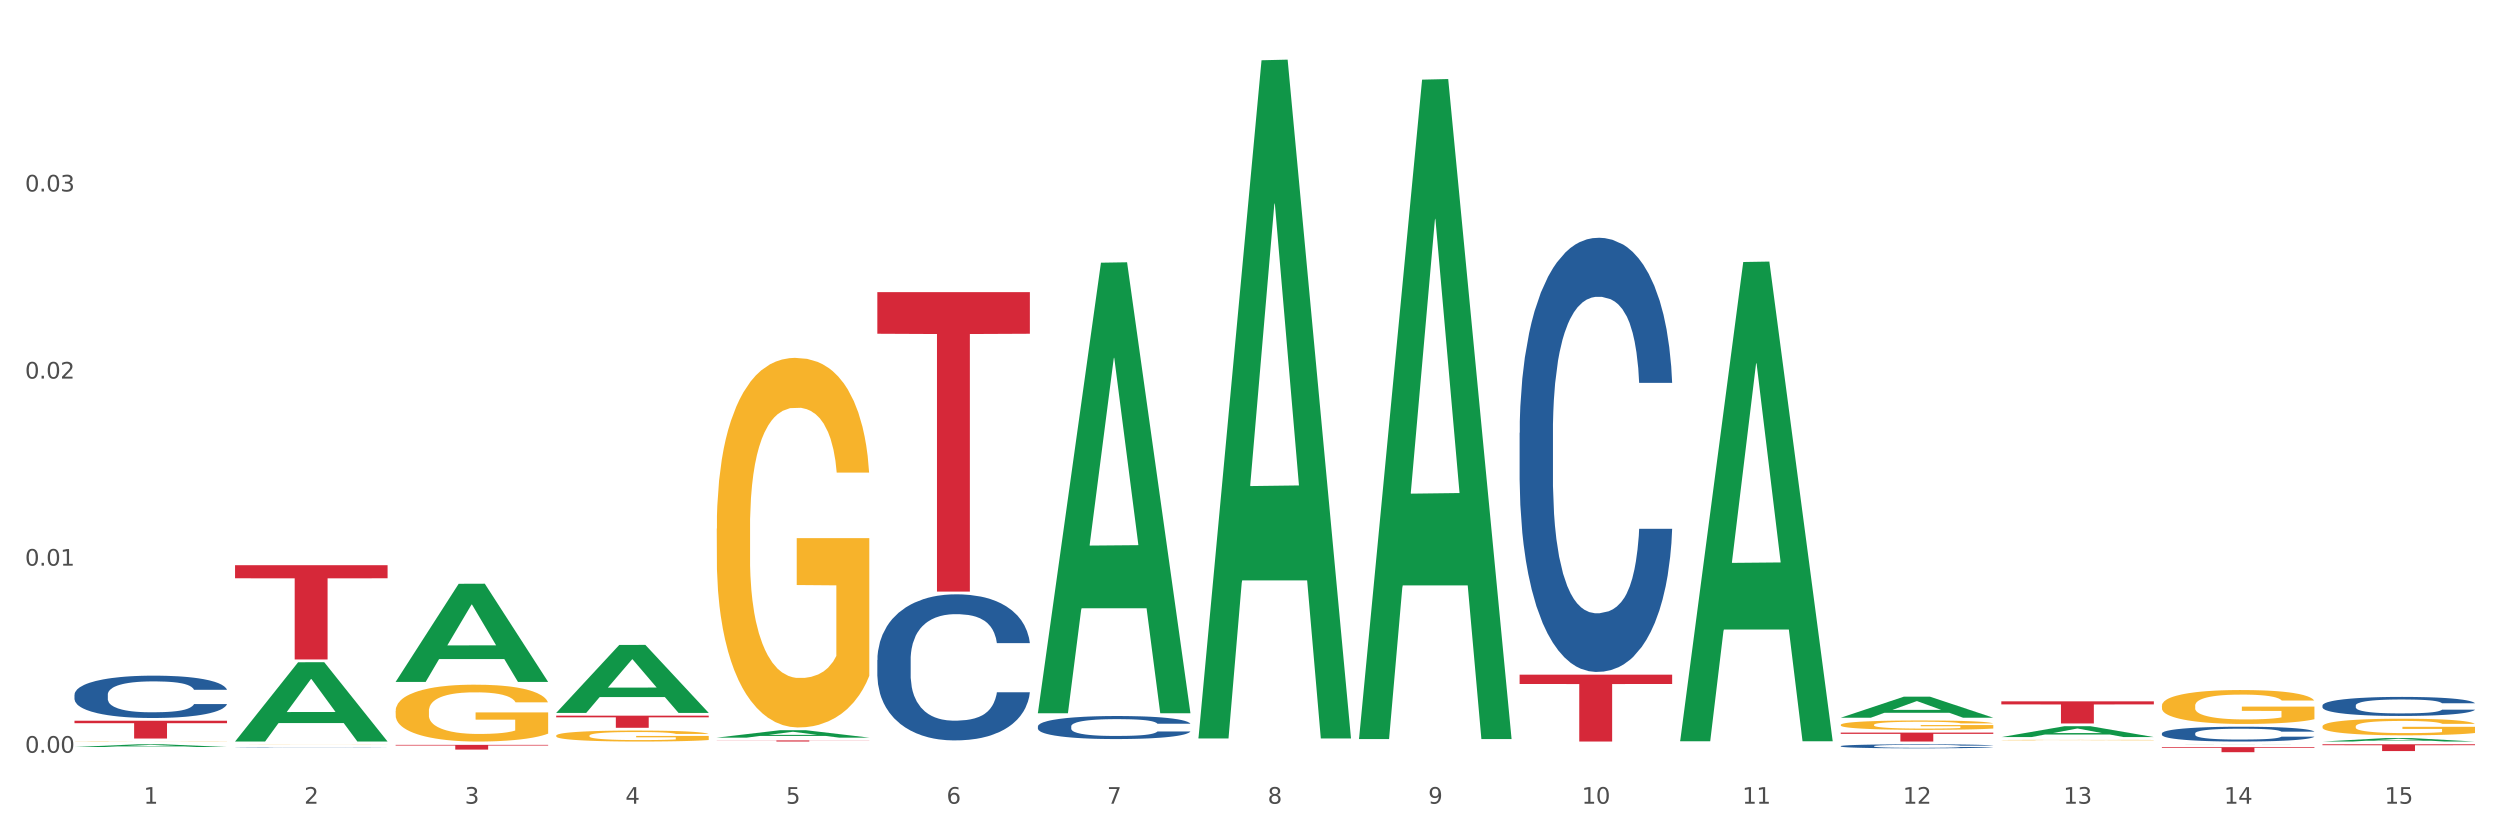 <?xml version="1.0" encoding="utf-8" standalone="no"?>
<!DOCTYPE svg PUBLIC "-//W3C//DTD SVG 1.1//EN"
  "http://www.w3.org/Graphics/SVG/1.1/DTD/svg11.dtd">
<svg xmlns:xlink="http://www.w3.org/1999/xlink" width="1080pt" height="360pt" viewBox="0 0 1080 360" xmlns="http://www.w3.org/2000/svg" version="1.1">
 <rect x="0" y="0" width="1080" height="360" fill="#333333" stroke="none"/>
 <defs>
  <style type="text/css">*{stroke-linejoin: round; stroke-linecap: butt}</style>
 </defs>
 <g id="figure_1">
  <g id="patch_1">
   <path d="M 0 360 
L 1080 360 
L 1080 0 
L 0 0 
z
" style="fill: #ffffff; stroke: #ffffff; stroke-linejoin: miter"/>
  </g>
  <g id="axes_1">
   <g id="matplotlib.axis_1">
    <g id="xtick_1">
     <g id="text_1">
      <!-- 1 -->
      <g style="fill: #4d4d4d" transform="translate(62.07 347.204) scale(0.096 -0.096)">
       <defs>
        <path id="DejaVuSans-31" d="M 794 531 
L 1825 531 
L 1825 4091 
L 703 3866 
L 703 4441 
L 1819 4666 
L 2450 4666 
L 2450 531 
L 3481 531 
L 3481 0 
L 794 0 
L 794 531 
z
" transform="scale(0.016)"/>
       </defs>
       <use xlink:href="#DejaVuSans-31"/>
      </g>
     </g>
    </g>
    <g id="xtick_2">
     <g id="text_2">
      <!-- 2 -->
      <g style="fill: #4d4d4d" transform="translate(131.436 347.204) scale(0.096 -0.096)">
       <defs>
        <path id="DejaVuSans-32" d="M 1228 531 
L 3431 531 
L 3431 0 
L 469 0 
L 469 531 
Q 828 903 1448 1529 
Q 2069 2156 2228 2338 
Q 2531 2678 2651 2914 
Q 2772 3150 2772 3378 
Q 2772 3750 2511 3984 
Q 2250 4219 1831 4219 
Q 1534 4219 1204 4116 
Q 875 4013 500 3803 
L 500 4441 
Q 881 4594 1212 4672 
Q 1544 4750 1819 4750 
Q 2544 4750 2975 4387 
Q 3406 4025 3406 3419 
Q 3406 3131 3298 2873 
Q 3191 2616 2906 2266 
Q 2828 2175 2409 1742 
Q 1991 1309 1228 531 
z
" transform="scale(0.016)"/>
       </defs>
       <use xlink:href="#DejaVuSans-32"/>
      </g>
     </g>
    </g>
    <g id="xtick_3">
     <g id="text_3">
      <!-- 3 -->
      <g style="fill: #4d4d4d" transform="translate(200.802 347.204) scale(0.096 -0.096)">
       <defs>
        <path id="DejaVuSans-33" d="M 2597 2516 
Q 3050 2419 3304 2112 
Q 3559 1806 3559 1356 
Q 3559 666 3084 287 
Q 2609 -91 1734 -91 
Q 1441 -91 1130 -33 
Q 819 25 488 141 
L 488 750 
Q 750 597 1062 519 
Q 1375 441 1716 441 
Q 2309 441 2620 675 
Q 2931 909 2931 1356 
Q 2931 1769 2642 2001 
Q 2353 2234 1838 2234 
L 1294 2234 
L 1294 2753 
L 1863 2753 
Q 2328 2753 2575 2939 
Q 2822 3125 2822 3475 
Q 2822 3834 2567 4026 
Q 2313 4219 1838 4219 
Q 1578 4219 1281 4162 
Q 984 4106 628 3988 
L 628 4550 
Q 988 4650 1302 4700 
Q 1616 4750 1894 4750 
Q 2613 4750 3031 4423 
Q 3450 4097 3450 3541 
Q 3450 3153 3228 2886 
Q 3006 2619 2597 2516 
z
" transform="scale(0.016)"/>
       </defs>
       <use xlink:href="#DejaVuSans-33"/>
      </g>
     </g>
    </g>
    <g id="xtick_4">
     <g id="text_4">
      <!-- 4 -->
      <g style="fill: #4d4d4d" transform="translate(270.169 347.204) scale(0.096 -0.096)">
       <defs>
        <path id="DejaVuSans-34" d="M 2419 4116 
L 825 1625 
L 2419 1625 
L 2419 4116 
z
M 2253 4666 
L 3047 4666 
L 3047 1625 
L 3713 1625 
L 3713 1100 
L 3047 1100 
L 3047 0 
L 2419 0 
L 2419 1100 
L 313 1100 
L 313 1709 
L 2253 4666 
z
" transform="scale(0.016)"/>
       </defs>
       <use xlink:href="#DejaVuSans-34"/>
      </g>
     </g>
    </g>
    <g id="xtick_5">
     <g id="text_5">
      <!-- 5 -->
      <g style="fill: #4d4d4d" transform="translate(339.535 347.204) scale(0.096 -0.096)">
       <defs>
        <path id="DejaVuSans-35" d="M 691 4666 
L 3169 4666 
L 3169 4134 
L 1269 4134 
L 1269 2991 
Q 1406 3038 1543 3061 
Q 1681 3084 1819 3084 
Q 2600 3084 3056 2656 
Q 3513 2228 3513 1497 
Q 3513 744 3044 326 
Q 2575 -91 1722 -91 
Q 1428 -91 1123 -41 
Q 819 9 494 109 
L 494 744 
Q 775 591 1075 516 
Q 1375 441 1709 441 
Q 2250 441 2565 725 
Q 2881 1009 2881 1497 
Q 2881 1984 2565 2268 
Q 2250 2553 1709 2553 
Q 1456 2553 1204 2497 
Q 953 2441 691 2322 
L 691 4666 
z
" transform="scale(0.016)"/>
       </defs>
       <use xlink:href="#DejaVuSans-35"/>
      </g>
     </g>
    </g>
    <g id="xtick_6">
     <g id="text_6">
      <!-- 6 -->
      <g style="fill: #4d4d4d" transform="translate(408.901 347.204) scale(0.096 -0.096)">
       <defs>
        <path id="DejaVuSans-36" d="M 2113 2584 
Q 1688 2584 1439 2293 
Q 1191 2003 1191 1497 
Q 1191 994 1439 701 
Q 1688 409 2113 409 
Q 2538 409 2786 701 
Q 3034 994 3034 1497 
Q 3034 2003 2786 2293 
Q 2538 2584 2113 2584 
z
M 3366 4563 
L 3366 3988 
Q 3128 4100 2886 4159 
Q 2644 4219 2406 4219 
Q 1781 4219 1451 3797 
Q 1122 3375 1075 2522 
Q 1259 2794 1537 2939 
Q 1816 3084 2150 3084 
Q 2853 3084 3261 2657 
Q 3669 2231 3669 1497 
Q 3669 778 3244 343 
Q 2819 -91 2113 -91 
Q 1303 -91 875 529 
Q 447 1150 447 2328 
Q 447 3434 972 4092 
Q 1497 4750 2381 4750 
Q 2619 4750 2861 4703 
Q 3103 4656 3366 4563 
z
" transform="scale(0.016)"/>
       </defs>
       <use xlink:href="#DejaVuSans-36"/>
      </g>
     </g>
    </g>
    <g id="xtick_7">
     <g id="text_7">
      <!-- 7 -->
      <g style="fill: #4d4d4d" transform="translate(478.267 347.204) scale(0.096 -0.096)">
       <defs>
        <path id="DejaVuSans-37" d="M 525 4666 
L 3525 4666 
L 3525 4397 
L 1831 0 
L 1172 0 
L 2766 4134 
L 525 4134 
L 525 4666 
z
" transform="scale(0.016)"/>
       </defs>
       <use xlink:href="#DejaVuSans-37"/>
      </g>
     </g>
    </g>
    <g id="xtick_8">
     <g id="text_8">
      <!-- 8 -->
      <g style="fill: #4d4d4d" transform="translate(547.634 347.204) scale(0.096 -0.096)">
       <defs>
        <path id="DejaVuSans-38" d="M 2034 2216 
Q 1584 2216 1326 1975 
Q 1069 1734 1069 1313 
Q 1069 891 1326 650 
Q 1584 409 2034 409 
Q 2484 409 2743 651 
Q 3003 894 3003 1313 
Q 3003 1734 2745 1975 
Q 2488 2216 2034 2216 
z
M 1403 2484 
Q 997 2584 770 2862 
Q 544 3141 544 3541 
Q 544 4100 942 4425 
Q 1341 4750 2034 4750 
Q 2731 4750 3128 4425 
Q 3525 4100 3525 3541 
Q 3525 3141 3298 2862 
Q 3072 2584 2669 2484 
Q 3125 2378 3379 2068 
Q 3634 1759 3634 1313 
Q 3634 634 3220 271 
Q 2806 -91 2034 -91 
Q 1263 -91 848 271 
Q 434 634 434 1313 
Q 434 1759 690 2068 
Q 947 2378 1403 2484 
z
M 1172 3481 
Q 1172 3119 1398 2916 
Q 1625 2713 2034 2713 
Q 2441 2713 2670 2916 
Q 2900 3119 2900 3481 
Q 2900 3844 2670 4047 
Q 2441 4250 2034 4250 
Q 1625 4250 1398 4047 
Q 1172 3844 1172 3481 
z
" transform="scale(0.016)"/>
       </defs>
       <use xlink:href="#DejaVuSans-38"/>
      </g>
     </g>
    </g>
    <g id="xtick_9">
     <g id="text_9">
      <!-- 9 -->
      <g style="fill: #4d4d4d" transform="translate(617 347.204) scale(0.096 -0.096)">
       <defs>
        <path id="DejaVuSans-39" d="M 703 97 
L 703 672 
Q 941 559 1184 500 
Q 1428 441 1663 441 
Q 2288 441 2617 861 
Q 2947 1281 2994 2138 
Q 2813 1869 2534 1725 
Q 2256 1581 1919 1581 
Q 1219 1581 811 2004 
Q 403 2428 403 3163 
Q 403 3881 828 4315 
Q 1253 4750 1959 4750 
Q 2769 4750 3195 4129 
Q 3622 3509 3622 2328 
Q 3622 1225 3098 567 
Q 2575 -91 1691 -91 
Q 1453 -91 1209 -44 
Q 966 3 703 97 
z
M 1959 2075 
Q 2384 2075 2632 2365 
Q 2881 2656 2881 3163 
Q 2881 3666 2632 3958 
Q 2384 4250 1959 4250 
Q 1534 4250 1286 3958 
Q 1038 3666 1038 3163 
Q 1038 2656 1286 2365 
Q 1534 2075 1959 2075 
z
" transform="scale(0.016)"/>
       </defs>
       <use xlink:href="#DejaVuSans-39"/>
      </g>
     </g>
    </g>
    <g id="xtick_10">
     <g id="text_10">
      <!-- 10 -->
      <g style="fill: #4d4d4d" transform="translate(683.312 347.204) scale(0.096 -0.096)">
       <defs>
        <path id="DejaVuSans-30" d="M 2034 4250 
Q 1547 4250 1301 3770 
Q 1056 3291 1056 2328 
Q 1056 1369 1301 889 
Q 1547 409 2034 409 
Q 2525 409 2770 889 
Q 3016 1369 3016 2328 
Q 3016 3291 2770 3770 
Q 2525 4250 2034 4250 
z
M 2034 4750 
Q 2819 4750 3233 4129 
Q 3647 3509 3647 2328 
Q 3647 1150 3233 529 
Q 2819 -91 2034 -91 
Q 1250 -91 836 529 
Q 422 1150 422 2328 
Q 422 3509 836 4129 
Q 1250 4750 2034 4750 
z
" transform="scale(0.016)"/>
       </defs>
       <use xlink:href="#DejaVuSans-31"/>
       <use xlink:href="#DejaVuSans-30" transform="translate(63.623 0)"/>
      </g>
     </g>
    </g>
    <g id="xtick_11">
     <g id="text_11">
      <!-- 11 -->
      <g style="fill: #4d4d4d" transform="translate(752.678 347.204) scale(0.096 -0.096)">
       <use xlink:href="#DejaVuSans-31"/>
       <use xlink:href="#DejaVuSans-31" transform="translate(63.623 0)"/>
      </g>
     </g>
    </g>
    <g id="xtick_12">
     <g id="text_12">
      <!-- 12 -->
      <g style="fill: #4d4d4d" transform="translate(822.044 347.204) scale(0.096 -0.096)">
       <use xlink:href="#DejaVuSans-31"/>
       <use xlink:href="#DejaVuSans-32" transform="translate(63.623 0)"/>
      </g>
     </g>
    </g>
    <g id="xtick_13">
     <g id="text_13">
      <!-- 13 -->
      <g style="fill: #4d4d4d" transform="translate(891.411 347.204) scale(0.096 -0.096)">
       <use xlink:href="#DejaVuSans-31"/>
       <use xlink:href="#DejaVuSans-33" transform="translate(63.623 0)"/>
      </g>
     </g>
    </g>
    <g id="xtick_14">
     <g id="text_14">
      <!-- 14 -->
      <g style="fill: #4d4d4d" transform="translate(960.777 347.204) scale(0.096 -0.096)">
       <use xlink:href="#DejaVuSans-31"/>
       <use xlink:href="#DejaVuSans-34" transform="translate(63.623 0)"/>
      </g>
     </g>
    </g>
    <g id="xtick_15">
     <g id="text_15">
      <!-- 15 -->
      <g style="fill: #4d4d4d" transform="translate(1030.143 347.204) scale(0.096 -0.096)">
       <use xlink:href="#DejaVuSans-31"/>
       <use xlink:href="#DejaVuSans-35" transform="translate(63.623 0)"/>
      </g>
     </g>
    </g>
    <g id="xtick_16"/>
    <g id="xtick_17"/>
    <g id="xtick_18"/>
    <g id="xtick_19"/>
    <g id="xtick_20"/>
    <g id="xtick_21"/>
    <g id="xtick_22"/>
    <g id="xtick_23"/>
    <g id="xtick_24"/>
    <g id="xtick_25"/>
    <g id="xtick_26"/>
    <g id="xtick_27"/>
    <g id="xtick_28"/>
    <g id="xtick_29"/>
   </g>
   <g id="matplotlib.axis_2">
    <g id="ytick_1">
     <g id="text_16">
      <!-- 0.00 -->
      <g style="fill: #4d4d4d" transform="translate(10.8 325.181) scale(0.096 -0.096)">
       <defs>
        <path id="DejaVuSans-2e" d="M 684 794 
L 1344 794 
L 1344 0 
L 684 0 
L 684 794 
z
" transform="scale(0.016)"/>
       </defs>
       <use xlink:href="#DejaVuSans-30"/>
       <use xlink:href="#DejaVuSans-2e" transform="translate(63.623 0)"/>
       <use xlink:href="#DejaVuSans-30" transform="translate(95.41 0)"/>
       <use xlink:href="#DejaVuSans-30" transform="translate(159.033 0)"/>
      </g>
     </g>
    </g>
    <g id="ytick_2">
     <g id="text_17">
      <!-- 0.01 -->
      <g style="fill: #4d4d4d" transform="translate(10.8 244.364) scale(0.096 -0.096)">
       <use xlink:href="#DejaVuSans-30"/>
       <use xlink:href="#DejaVuSans-2e" transform="translate(63.623 0)"/>
       <use xlink:href="#DejaVuSans-30" transform="translate(95.41 0)"/>
       <use xlink:href="#DejaVuSans-31" transform="translate(159.033 0)"/>
      </g>
     </g>
    </g>
    <g id="ytick_3">
     <g id="text_18">
      <!-- 0.02 -->
      <g style="fill: #4d4d4d" transform="translate(10.8 163.546) scale(0.096 -0.096)">
       <use xlink:href="#DejaVuSans-30"/>
       <use xlink:href="#DejaVuSans-2e" transform="translate(63.623 0)"/>
       <use xlink:href="#DejaVuSans-30" transform="translate(95.41 0)"/>
       <use xlink:href="#DejaVuSans-32" transform="translate(159.033 0)"/>
      </g>
     </g>
    </g>
    <g id="ytick_4">
     <g id="text_19">
      <!-- 0.03 -->
      <g style="fill: #4d4d4d" transform="translate(10.8 82.729) scale(0.096 -0.096)">
       <use xlink:href="#DejaVuSans-30"/>
       <use xlink:href="#DejaVuSans-2e" transform="translate(63.623 0)"/>
       <use xlink:href="#DejaVuSans-30" transform="translate(95.41 0)"/>
       <use xlink:href="#DejaVuSans-33" transform="translate(159.033 0)"/>
      </g>
     </g>
    </g>
    <g id="ytick_5"/>
    <g id="ytick_6"/>
    <g id="ytick_7"/>
    <g id="ytick_8"/>
   </g>
   <g id="PolyCollection_1">
    <path d="M 32.175 322.704 
L 32.243 322.702 
L 59.417 321.535 
L 70.695 321.534 
L 98.073 322.706 
L 85.029 322.706 
L 79.119 322.433 
L 51.061 322.433 
L 50.857 322.437 
L 45.151 322.706 
L 32.175 322.706 
L 32.175 322.704 
L 54.594 322.27 
L 75.586 322.269 
L 65.192 321.783 
L 65.056 321.781 
L 64.92 321.785 
L 54.526 322.269 
L 54.594 322.27 
L 32.175 322.704 
z
" clip-path="url(#p7d4bbe88c7)" style="fill: #109648"/>
    <path d="M 448.372 307.77 
L 448.44 307.587 
L 475.615 113.485 
L 486.892 113.302 
L 514.27 308.136 
L 501.227 308.136 
L 495.316 262.766 
L 467.259 262.766 
L 467.055 263.498 
L 461.348 308.136 
L 448.372 308.136 
L 448.372 307.77 
L 470.791 235.691 
L 491.783 235.508 
L 481.389 154.83 
L 481.253 154.464 
L 481.117 155.013 
L 470.723 235.508 
L 470.791 235.691 
L 448.372 307.77 
z
" clip-path="url(#p7d4bbe88c7)" style="fill: #109648"/>
    <path d="M 517.739 318.479 
L 517.806 318.204 
L 544.981 26.035 
L 556.258 25.759 
L 583.636 319.03 
L 570.593 319.03 
L 564.682 250.738 
L 536.625 250.738 
L 536.421 251.839 
L 530.714 319.03 
L 517.739 319.03 
L 517.739 318.479 
L 540.157 209.983 
L 561.15 209.707 
L 550.755 88.269 
L 550.62 87.718 
L 550.484 88.544 
L 540.089 209.707 
L 540.157 209.983 
L 517.739 318.479 
z
" clip-path="url(#p7d4bbe88c7)" style="fill: #109648"/>
    <path d="M 933.936 321.586 
L 934.004 321.586 
L 961.178 321.534 
L 972.456 321.534 
L 999.834 321.586 
L 986.79 321.586 
L 980.88 321.574 
L 952.822 321.574 
L 952.618 321.574 
L 946.912 321.586 
L 933.936 321.586 
L 933.936 321.586 
L 956.355 321.566 
L 977.347 321.566 
L 966.953 321.545 
L 966.817 321.545 
L 966.681 321.545 
L 956.287 321.566 
L 956.355 321.566 
L 933.936 321.586 
z
" clip-path="url(#p7d4bbe88c7)" style="fill: #109648"/>
    <path d="M 587.105 318.747 
L 587.173 318.479 
L 614.347 34.407 
L 625.624 34.14 
L 653.003 319.282 
L 639.959 319.282 
L 634.049 252.883 
L 605.991 252.883 
L 605.787 253.954 
L 600.081 319.282 
L 587.105 319.282 
L 587.105 318.747 
L 609.524 213.257 
L 630.516 212.99 
L 620.122 94.916 
L 619.986 94.381 
L 619.85 95.184 
L 609.456 212.99 
L 609.524 213.257 
L 587.105 318.747 
z
" clip-path="url(#p7d4bbe88c7)" style="fill: #109648"/>
    <path d="M 864.57 318.417 
L 864.638 318.412 
L 891.812 313.727 
L 903.089 313.722 
L 930.468 318.425 
L 917.424 318.425 
L 911.513 317.33 
L 883.456 317.33 
L 883.252 317.348 
L 877.545 318.425 
L 864.57 318.425 
L 864.57 318.417 
L 886.989 316.677 
L 907.981 316.672 
L 897.587 314.725 
L 897.451 314.716 
L 897.315 314.729 
L 886.921 316.672 
L 886.989 316.677 
L 864.57 318.417 
z
" clip-path="url(#p7d4bbe88c7)" style="fill: #109648"/>
    <path d="M 795.203 310.048 
L 795.271 310.039 
L 822.446 300.963 
L 833.723 300.954 
L 861.101 310.065 
L 848.058 310.065 
L 842.147 307.943 
L 814.09 307.943 
L 813.886 307.977 
L 808.179 310.065 
L 795.203 310.065 
L 795.203 310.048 
L 817.622 306.677 
L 838.615 306.668 
L 828.22 302.896 
L 828.084 302.879 
L 827.949 302.904 
L 817.554 306.668 
L 817.622 306.677 
L 795.203 310.048 
z
" clip-path="url(#p7d4bbe88c7)" style="fill: #109648"/>
    <path d="M 725.837 319.829 
L 725.905 319.634 
L 753.08 113.187 
L 764.357 112.993 
L 791.735 320.218 
L 778.691 320.218 
L 772.781 271.962 
L 744.723 271.962 
L 744.52 272.741 
L 738.813 320.218 
L 725.837 320.218 
L 725.837 319.829 
L 748.256 243.165 
L 769.248 242.97 
L 758.854 157.162 
L 758.718 156.773 
L 758.582 157.356 
L 748.188 242.97 
L 748.256 243.165 
L 725.837 319.829 
z
" clip-path="url(#p7d4bbe88c7)" style="fill: #109648"/>
    <path d="M 309.64 318.653 
L 309.708 318.65 
L 336.882 315.456 
L 348.16 315.453 
L 375.538 318.659 
L 362.494 318.659 
L 356.584 317.912 
L 328.526 317.912 
L 328.322 317.924 
L 322.616 318.659 
L 309.64 318.659 
L 309.64 318.653 
L 332.059 317.467 
L 353.051 317.464 
L 342.657 316.136 
L 342.521 316.13 
L 342.385 316.139 
L 331.991 317.464 
L 332.059 317.467 
L 309.64 318.653 
z
" clip-path="url(#p7d4bbe88c7)" style="fill: #109648"/>
    <path d="M 795.203 313.118 
L 795.281 313.115 
L 795.281 312.982 
L 795.437 312.867 
L 796.215 312.59 
L 797.382 312.361 
L 798.238 312.239 
L 799.094 312.139 
L 800.105 312.039 
L 801.35 311.935 
L 803.606 311.784 
L 805.006 311.706 
L 806.718 311.625 
L 809.83 311.507 
L 812.086 311.44 
L 814.42 311.385 
L 818.233 311.318 
L 820.722 311.288 
L 823.368 311.266 
L 826.557 311.251 
L 828.969 311.248 
L 834.26 311.259 
L 838.772 311.292 
L 840.951 311.318 
L 843.752 311.362 
L 845.23 311.392 
L 847.642 311.451 
L 850.131 311.529 
L 851.843 311.595 
L 854.41 311.721 
L 856.355 311.847 
L 858.145 312.002 
L 859.078 312.109 
L 859.779 312.209 
L 860.401 312.324 
L 861.024 312.505 
L 847.019 312.505 
L 846.475 312.375 
L 845.619 312.253 
L 844.374 312.135 
L 843.285 312.061 
L 841.418 311.969 
L 839.706 311.91 
L 837.916 311.865 
L 835.738 311.828 
L 834.026 311.81 
L 831.615 311.795 
L 826.869 311.799 
L 823.679 311.828 
L 821.5 311.865 
L 820.1 311.898 
L 818.855 311.935 
L 817.455 311.987 
L 815.821 312.065 
L 814.654 312.135 
L 813.487 312.224 
L 812.553 312.312 
L 811.697 312.416 
L 810.997 312.527 
L 810.453 312.642 
L 809.986 312.782 
L 809.597 313.015 
L 809.597 313.521 
L 809.752 313.636 
L 810.141 313.788 
L 810.608 313.902 
L 811.386 314.039 
L 812.086 314.131 
L 813.409 314.264 
L 814.887 314.375 
L 816.054 314.446 
L 817.221 314.505 
L 819.244 314.586 
L 821.5 314.653 
L 823.445 314.693 
L 826.091 314.73 
L 827.88 314.745 
L 829.436 314.752 
L 833.248 314.752 
L 835.971 314.741 
L 839.006 314.716 
L 841.34 314.682 
L 843.285 314.642 
L 845.463 314.575 
L 846.864 314.512 
L 846.864 313.74 
L 829.747 313.736 
L 829.747 313.222 
L 861.101 313.222 
L 861.101 314.73 
L 859.779 314.808 
L 858.3 314.878 
L 856.744 314.941 
L 854.41 315.019 
L 851.61 315.093 
L 849.12 315.144 
L 846.475 315.189 
L 843.363 315.229 
L 839.317 315.266 
L 836.827 315.281 
L 833.715 315.292 
L 830.059 315.296 
L 826.869 315.289 
L 823.757 315.27 
L 820.489 315.237 
L 817.299 315.189 
L 814.887 315.141 
L 812.475 315.082 
L 809.908 315.004 
L 807.885 314.93 
L 806.329 314.863 
L 804.617 314.778 
L 802.75 314.667 
L 801.35 314.568 
L 800.105 314.464 
L 798.782 314.331 
L 797.849 314.216 
L 796.915 314.072 
L 796.37 313.965 
L 795.748 313.799 
L 795.281 313.566 
L 795.203 313.118 
z
" clip-path="url(#p7d4bbe88c7)" style="fill: #f7b32b"/>
    <path d="M 309.64 228.377 
L 309.718 228.232 
L 309.718 222.982 
L 309.873 218.461 
L 310.651 207.524 
L 311.818 198.483 
L 312.674 193.671 
L 313.53 189.733 
L 314.541 185.796 
L 315.786 181.713 
L 318.042 175.734 
L 319.443 172.672 
L 321.155 169.463 
L 324.267 164.797 
L 326.523 162.172 
L 328.857 159.985 
L 332.669 157.36 
L 335.159 156.193 
L 337.804 155.318 
L 340.994 154.735 
L 343.406 154.589 
L 348.696 155.026 
L 353.209 156.339 
L 355.387 157.36 
L 358.188 159.11 
L 359.666 160.276 
L 362.078 162.609 
L 364.568 165.672 
L 366.279 168.297 
L 368.847 173.255 
L 370.792 178.213 
L 372.581 184.338 
L 373.515 188.567 
L 374.215 192.504 
L 374.838 197.025 
L 375.46 204.17 
L 361.456 204.17 
L 360.911 199.066 
L 360.055 194.254 
L 358.81 189.587 
L 357.721 186.671 
L 355.854 183.025 
L 354.142 180.692 
L 352.353 178.942 
L 350.174 177.484 
L 348.463 176.755 
L 346.051 176.171 
L 341.305 176.317 
L 338.115 177.484 
L 335.937 178.942 
L 334.536 180.255 
L 333.292 181.713 
L 331.891 183.754 
L 330.257 186.817 
L 329.09 189.587 
L 327.923 193.087 
L 326.99 196.587 
L 326.134 200.67 
L 325.434 205.045 
L 324.889 209.566 
L 324.422 215.107 
L 324.033 224.294 
L 324.033 244.273 
L 324.189 248.793 
L 324.578 254.772 
L 325.045 259.293 
L 325.823 264.688 
L 326.523 268.334 
L 327.845 273.584 
L 329.324 277.959 
L 330.491 280.729 
L 331.658 283.063 
L 333.681 286.271 
L 335.937 288.896 
L 337.882 290.5 
L 340.527 291.958 
L 342.317 292.541 
L 343.873 292.833 
L 347.685 292.833 
L 350.408 292.396 
L 353.442 291.375 
L 355.776 290.062 
L 357.721 288.458 
L 359.9 285.833 
L 361.3 283.354 
L 361.3 252.876 
L 344.184 252.731 
L 344.184 232.461 
L 375.538 232.461 
L 375.538 291.958 
L 374.215 295.02 
L 372.737 297.791 
L 371.181 300.27 
L 368.847 303.333 
L 366.046 306.249 
L 363.556 308.291 
L 360.911 310.041 
L 357.799 311.645 
L 353.753 313.103 
L 351.264 313.686 
L 348.152 314.124 
L 344.495 314.27 
L 341.305 313.978 
L 338.193 313.249 
L 334.925 311.936 
L 331.736 310.041 
L 329.324 308.145 
L 326.912 305.812 
L 324.344 302.749 
L 322.322 299.833 
L 320.766 297.208 
L 319.054 293.854 
L 317.187 289.479 
L 315.786 285.542 
L 314.541 281.459 
L 313.219 276.209 
L 312.285 271.688 
L 311.352 266.001 
L 310.807 261.772 
L 310.184 255.21 
L 309.718 246.023 
L 309.64 228.377 
z
" clip-path="url(#p7d4bbe88c7)" style="fill: #f7b32b"/>
    <path d="M 864.57 319.716 
L 864.647 319.716 
L 864.647 319.708 
L 864.803 319.701 
L 865.581 319.686 
L 866.748 319.672 
L 867.604 319.665 
L 868.46 319.66 
L 869.471 319.654 
L 870.716 319.648 
L 872.972 319.639 
L 874.373 319.635 
L 876.084 319.63 
L 879.196 319.623 
L 881.453 319.62 
L 883.787 319.616 
L 887.599 319.613 
L 890.089 319.611 
L 892.734 319.61 
L 895.924 319.609 
L 898.336 319.608 
L 903.626 319.609 
L 908.139 319.611 
L 910.317 319.613 
L 913.118 319.615 
L 914.596 319.617 
L 917.008 319.62 
L 919.498 319.625 
L 921.209 319.628 
L 923.777 319.636 
L 925.722 319.643 
L 927.511 319.652 
L 928.445 319.658 
L 929.145 319.664 
L 929.767 319.67 
L 930.39 319.681 
L 916.385 319.681 
L 915.841 319.673 
L 914.985 319.666 
L 913.74 319.659 
L 912.651 319.655 
L 910.784 319.65 
L 909.072 319.646 
L 907.283 319.644 
L 905.104 319.642 
L 903.393 319.641 
L 900.981 319.64 
L 896.235 319.64 
L 893.045 319.642 
L 890.867 319.644 
L 889.466 319.646 
L 888.221 319.648 
L 886.821 319.651 
L 885.187 319.655 
L 884.02 319.659 
L 882.853 319.665 
L 881.919 319.67 
L 881.064 319.676 
L 880.363 319.682 
L 879.819 319.689 
L 879.352 319.697 
L 878.963 319.71 
L 878.963 319.739 
L 879.119 319.746 
L 879.508 319.754 
L 879.974 319.761 
L 880.752 319.769 
L 881.453 319.774 
L 882.775 319.782 
L 884.253 319.788 
L 885.42 319.792 
L 886.587 319.795 
L 888.61 319.8 
L 890.867 319.804 
L 892.812 319.806 
L 895.457 319.808 
L 897.246 319.809 
L 898.802 319.81 
L 902.615 319.81 
L 905.338 319.809 
L 908.372 319.808 
L 910.706 319.806 
L 912.651 319.803 
L 914.829 319.8 
L 916.23 319.796 
L 916.23 319.752 
L 899.114 319.751 
L 899.114 319.722 
L 930.468 319.722 
L 930.468 319.808 
L 929.145 319.813 
L 927.667 319.817 
L 926.111 319.821 
L 923.777 319.825 
L 920.976 319.829 
L 918.486 319.832 
L 915.841 319.835 
L 912.729 319.837 
L 908.683 319.839 
L 906.193 319.84 
L 903.081 319.841 
L 899.425 319.841 
L 896.235 319.841 
L 893.123 319.839 
L 889.855 319.838 
L 886.665 319.835 
L 884.253 319.832 
L 881.842 319.829 
L 879.274 319.824 
L 877.251 319.82 
L 875.695 319.816 
L 873.984 319.811 
L 872.116 319.805 
L 870.716 319.799 
L 869.471 319.793 
L 868.149 319.786 
L 867.215 319.779 
L 866.281 319.771 
L 865.737 319.765 
L 865.114 319.755 
L 864.647 319.742 
L 864.57 319.716 
z
" clip-path="url(#p7d4bbe88c7)" style="fill: #f7b32b"/>
    <path d="M 933.936 304.866 
L 934.014 304.853 
L 934.014 304.371 
L 934.169 303.956 
L 934.947 302.952 
L 936.114 302.122 
L 936.97 301.68 
L 937.826 301.319 
L 938.837 300.957 
L 940.082 300.582 
L 942.338 300.033 
L 943.739 299.752 
L 945.45 299.458 
L 948.563 299.029 
L 950.819 298.788 
L 953.153 298.588 
L 956.965 298.347 
L 959.455 298.239 
L 962.1 298.159 
L 965.29 298.106 
L 967.702 298.092 
L 972.992 298.132 
L 977.505 298.253 
L 979.683 298.347 
L 982.484 298.507 
L 983.962 298.614 
L 986.374 298.829 
L 988.864 299.11 
L 990.575 299.351 
L 993.143 299.806 
L 995.088 300.261 
L 996.877 300.823 
L 997.811 301.212 
L 998.511 301.573 
L 999.134 301.988 
L 999.756 302.644 
L 985.752 302.644 
L 985.207 302.175 
L 984.351 301.734 
L 983.106 301.305 
L 982.017 301.038 
L 980.15 300.703 
L 978.438 300.489 
L 976.649 300.328 
L 974.47 300.194 
L 972.759 300.127 
L 970.347 300.074 
L 965.601 300.087 
L 962.411 300.194 
L 960.233 300.328 
L 958.832 300.448 
L 957.588 300.582 
L 956.187 300.77 
L 954.553 301.051 
L 953.386 301.305 
L 952.219 301.627 
L 951.286 301.948 
L 950.43 302.323 
L 949.73 302.724 
L 949.185 303.139 
L 948.718 303.648 
L 948.329 304.492 
L 948.329 306.326 
L 948.485 306.741 
L 948.874 307.29 
L 949.341 307.705 
L 950.119 308.2 
L 950.819 308.535 
L 952.141 309.017 
L 953.62 309.418 
L 954.787 309.673 
L 955.954 309.887 
L 957.977 310.181 
L 960.233 310.422 
L 962.178 310.57 
L 964.823 310.704 
L 966.613 310.757 
L 968.169 310.784 
L 971.981 310.784 
L 974.704 310.744 
L 977.738 310.65 
L 980.072 310.53 
L 982.017 310.382 
L 984.196 310.141 
L 985.596 309.914 
L 985.596 307.116 
L 968.48 307.102 
L 968.48 305.241 
L 999.834 305.241 
L 999.834 310.704 
L 998.511 310.985 
L 997.033 311.239 
L 995.477 311.467 
L 993.143 311.748 
L 990.342 312.016 
L 987.852 312.203 
L 985.207 312.364 
L 982.095 312.511 
L 978.049 312.645 
L 975.56 312.698 
L 972.448 312.739 
L 968.791 312.752 
L 965.601 312.725 
L 962.489 312.658 
L 959.221 312.538 
L 956.032 312.364 
L 953.62 312.19 
L 951.208 311.975 
L 948.64 311.694 
L 946.618 311.427 
L 945.061 311.186 
L 943.35 310.878 
L 941.483 310.476 
L 940.082 310.115 
L 938.837 309.74 
L 937.515 309.258 
L 936.581 308.843 
L 935.648 308.321 
L 935.103 307.932 
L 934.48 307.33 
L 934.014 306.486 
L 933.936 304.866 
z
" clip-path="url(#p7d4bbe88c7)" style="fill: #f7b32b"/>
    <path d="M 240.274 317.794 
L 240.351 317.789 
L 240.351 317.633 
L 240.507 317.499 
L 241.285 317.173 
L 242.452 316.904 
L 243.308 316.761 
L 244.164 316.643 
L 245.175 316.526 
L 246.42 316.405 
L 248.676 316.227 
L 250.077 316.136 
L 251.788 316.04 
L 254.9 315.901 
L 257.157 315.823 
L 259.491 315.758 
L 263.303 315.68 
L 265.793 315.645 
L 268.438 315.619 
L 271.628 315.602 
L 274.04 315.597 
L 279.33 315.61 
L 283.843 315.649 
L 286.021 315.68 
L 288.822 315.732 
L 290.3 315.767 
L 292.712 315.836 
L 295.202 315.927 
L 296.913 316.005 
L 299.481 316.153 
L 301.426 316.301 
L 303.215 316.483 
L 304.149 316.609 
L 304.849 316.726 
L 305.471 316.86 
L 306.094 317.073 
L 292.089 317.073 
L 291.545 316.921 
L 290.689 316.778 
L 289.444 316.639 
L 288.355 316.552 
L 286.488 316.444 
L 284.776 316.374 
L 282.987 316.322 
L 280.808 316.279 
L 279.097 316.257 
L 276.685 316.24 
L 271.939 316.244 
L 268.749 316.279 
L 266.571 316.322 
L 265.17 316.361 
L 263.925 316.405 
L 262.525 316.465 
L 260.891 316.557 
L 259.724 316.639 
L 258.557 316.743 
L 257.623 316.847 
L 256.768 316.969 
L 256.067 317.099 
L 255.523 317.234 
L 255.056 317.399 
L 254.667 317.672 
L 254.667 318.267 
L 254.823 318.401 
L 255.212 318.579 
L 255.678 318.714 
L 256.456 318.875 
L 257.157 318.983 
L 258.479 319.139 
L 259.957 319.27 
L 261.124 319.352 
L 262.291 319.422 
L 264.314 319.517 
L 266.571 319.595 
L 268.516 319.643 
L 271.161 319.686 
L 272.95 319.704 
L 274.506 319.712 
L 278.319 319.712 
L 281.042 319.699 
L 284.076 319.669 
L 286.41 319.63 
L 288.355 319.582 
L 290.533 319.504 
L 291.934 319.43 
L 291.934 318.523 
L 274.818 318.519 
L 274.818 317.915 
L 306.172 317.915 
L 306.172 319.686 
L 304.849 319.777 
L 303.371 319.86 
L 301.815 319.934 
L 299.481 320.025 
L 296.68 320.112 
L 294.19 320.172 
L 291.545 320.225 
L 288.433 320.272 
L 284.387 320.316 
L 281.897 320.333 
L 278.785 320.346 
L 275.129 320.35 
L 271.939 320.342 
L 268.827 320.32 
L 265.559 320.281 
L 262.369 320.225 
L 259.957 320.168 
L 257.546 320.099 
L 254.978 320.008 
L 252.955 319.921 
L 251.399 319.843 
L 249.688 319.743 
L 247.82 319.613 
L 246.42 319.495 
L 245.175 319.374 
L 243.853 319.218 
L 242.919 319.083 
L 241.985 318.914 
L 241.441 318.788 
L 240.818 318.592 
L 240.351 318.319 
L 240.274 317.794 
z
" clip-path="url(#p7d4bbe88c7)" style="fill: #f7b32b"/>
    <path d="M 170.907 294.518 
L 170.975 294.478 
L 198.15 252.196 
L 209.427 252.156 
L 236.805 294.597 
L 223.762 294.597 
L 217.851 284.714 
L 189.794 284.714 
L 189.59 284.874 
L 183.883 294.597 
L 170.907 294.597 
L 170.907 294.518 
L 193.326 278.816 
L 214.319 278.776 
L 203.924 261.202 
L 203.788 261.122 
L 203.653 261.242 
L 193.258 278.776 
L 193.326 278.816 
L 170.907 294.518 
z
" clip-path="url(#p7d4bbe88c7)" style="fill: #109648"/>
    <path d="M 1003.302 320.348 
L 1003.37 320.346 
L 1030.544 318.845 
L 1041.822 318.843 
L 1069.2 320.35 
L 1056.156 320.35 
L 1050.246 320 
L 1022.188 320 
L 1021.984 320.005 
L 1016.278 320.35 
L 1003.302 320.35 
L 1003.302 320.348 
L 1025.721 319.79 
L 1046.713 319.789 
L 1036.319 319.165 
L 1036.183 319.162 
L 1036.047 319.166 
L 1025.653 319.789 
L 1025.721 319.79 
L 1003.302 320.348 
z
" clip-path="url(#p7d4bbe88c7)" style="fill: #109648"/>
    <path d="M 32.175 311.362 
L 98.073 311.362 
L 98.073 312.429 
L 72.151 312.436 
L 72.151 319.035 
L 57.941 319.035 
L 57.941 312.436 
L 32.175 312.429 
L 32.175 311.37 
L 32.175 311.362 
z
" clip-path="url(#p7d4bbe88c7)" style="fill: #d62839"/>
    <path d="M 101.541 244.155 
L 167.439 244.155 
L 167.439 249.815 
L 141.517 249.853 
L 141.517 284.879 
L 127.307 284.879 
L 127.307 249.853 
L 101.541 249.815 
L 101.541 244.194 
L 101.541 244.155 
z
" clip-path="url(#p7d4bbe88c7)" style="fill: #d62839"/>
    <path d="M 240.274 309.162 
L 306.172 309.162 
L 306.172 309.892 
L 280.25 309.897 
L 280.25 314.414 
L 266.039 314.414 
L 266.039 309.897 
L 240.274 309.892 
L 240.274 309.167 
L 240.274 309.162 
z
" clip-path="url(#p7d4bbe88c7)" style="fill: #d62839"/>
    <path d="M 170.907 321.788 
L 236.805 321.788 
L 236.805 322.071 
L 210.883 322.073 
L 210.883 323.824 
L 196.673 323.824 
L 196.673 322.073 
L 170.907 322.071 
L 170.907 321.79 
L 170.907 321.788 
z
" clip-path="url(#p7d4bbe88c7)" style="fill: #d62839"/>
    <path d="M 379.006 126.204 
L 444.904 126.204 
L 444.904 144.18 
L 418.982 144.301 
L 418.982 255.558 
L 404.772 255.558 
L 404.772 144.301 
L 379.006 144.18 
L 379.006 126.325 
L 379.006 126.204 
z
" clip-path="url(#p7d4bbe88c7)" style="fill: #d62839"/>
    <path d="M 240.274 307.924 
L 240.342 307.896 
L 267.516 278.618 
L 278.793 278.59 
L 306.172 307.979 
L 293.128 307.979 
L 287.217 301.136 
L 259.16 301.136 
L 258.956 301.246 
L 253.249 307.979 
L 240.274 307.979 
L 240.274 307.924 
L 262.693 297.052 
L 283.685 297.024 
L 273.291 284.855 
L 273.155 284.799 
L 273.019 284.882 
L 262.625 297.024 
L 262.693 297.052 
L 240.274 307.924 
z
" clip-path="url(#p7d4bbe88c7)" style="fill: #109648"/>
    <path d="M 309.64 319.842 
L 375.538 319.842 
L 375.538 319.912 
L 349.616 319.913 
L 349.616 320.35 
L 335.406 320.35 
L 335.406 319.913 
L 309.64 319.912 
L 309.64 319.842 
L 309.64 319.842 
z
" clip-path="url(#p7d4bbe88c7)" style="fill: #d62839"/>
    <path d="M 32.175 300.102 
L 32.253 300.086 
L 32.253 299.618 
L 32.487 298.983 
L 33.343 297.813 
L 34.434 296.927 
L 36.303 295.891 
L 37.316 295.456 
L 38.64 294.972 
L 41.366 294.186 
L 44.482 293.518 
L 46.663 293.15 
L 48.299 292.916 
L 51.96 292.498 
L 54.063 292.315 
L 56.244 292.164 
L 58.114 292.064 
L 61.229 291.947 
L 63.722 291.897 
L 66.604 291.88 
L 69.019 291.897 
L 72.212 291.964 
L 76.886 292.164 
L 78.677 292.281 
L 81.092 292.482 
L 83.585 292.749 
L 85.61 293.017 
L 87.947 293.401 
L 90.361 293.902 
L 92.698 294.537 
L 94.334 295.122 
L 95.658 295.741 
L 96.827 296.493 
L 97.683 297.311 
L 98.073 297.997 
L 83.818 297.997 
L 83.429 297.378 
L 82.65 296.71 
L 81.871 296.259 
L 81.014 295.891 
L 79.69 295.473 
L 78.522 295.206 
L 76.574 294.888 
L 74.783 294.688 
L 73.303 294.571 
L 71.511 294.47 
L 67.694 294.37 
L 64.968 294.37 
L 63.255 294.404 
L 61.151 294.487 
L 59.36 294.604 
L 57.257 294.805 
L 55.621 295.022 
L 53.985 295.306 
L 53.05 295.507 
L 51.648 295.874 
L 50.714 296.175 
L 49.467 296.693 
L 48.766 297.061 
L 47.52 298.013 
L 46.975 298.715 
L 46.741 299.2 
L 46.585 299.735 
L 46.585 302.342 
L 47.053 303.511 
L 47.442 304.013 
L 48.065 304.581 
L 49.234 305.316 
L 50.947 306.035 
L 52.739 306.553 
L 54.219 306.87 
L 55.621 307.104 
L 57.023 307.288 
L 58.737 307.455 
L 60.139 307.556 
L 62.242 307.656 
L 64.734 307.706 
L 66.682 307.706 
L 70.654 307.622 
L 72.446 307.539 
L 74.16 307.422 
L 76.029 307.238 
L 77.509 307.038 
L 78.366 306.887 
L 79.768 306.57 
L 80.858 306.235 
L 81.793 305.851 
L 82.416 305.517 
L 83.117 305.015 
L 83.663 304.447 
L 83.818 304.146 
L 98.073 304.146 
L 97.761 304.748 
L 97.216 305.333 
L 96.126 306.118 
L 95.269 306.57 
L 93.945 307.121 
L 92.542 307.589 
L 90.595 308.107 
L 88.804 308.491 
L 86.934 308.826 
L 84.909 309.127 
L 81.248 309.544 
L 79.924 309.661 
L 77.12 309.862 
L 74.939 309.979 
L 71.745 310.096 
L 68.473 310.163 
L 65.046 310.179 
L 62.008 310.146 
L 58.659 310.046 
L 56.556 309.945 
L 54.219 309.795 
L 51.493 309.561 
L 48.922 309.277 
L 46.507 308.943 
L 44.248 308.558 
L 42.145 308.124 
L 39.419 307.405 
L 37.394 306.703 
L 35.914 306.052 
L 34.901 305.5 
L 33.889 304.798 
L 33.343 304.314 
L 32.487 303.144 
L 32.175 302.058 
L 32.175 300.102 
z
" clip-path="url(#p7d4bbe88c7)" style="fill: #255c99"/>
    <path d="M 1003.302 321.534 
L 1069.2 321.534 
L 1069.2 321.94 
L 1043.278 321.943 
L 1043.278 324.458 
L 1029.068 324.458 
L 1029.068 321.943 
L 1003.302 321.94 
L 1003.302 321.536 
L 1003.302 321.534 
z
" clip-path="url(#p7d4bbe88c7)" style="fill: #d62839"/>
    <path d="M 656.471 291.468 
L 722.369 291.468 
L 722.369 295.482 
L 696.447 295.509 
L 696.447 320.35 
L 682.237 320.35 
L 682.237 295.509 
L 656.471 295.482 
L 656.471 291.495 
L 656.471 291.468 
z
" clip-path="url(#p7d4bbe88c7)" style="fill: #d62839"/>
    <path d="M 933.936 322.769 
L 999.834 322.769 
L 999.834 323.072 
L 973.912 323.074 
L 973.912 324.95 
L 959.702 324.95 
L 959.702 323.074 
L 933.936 323.072 
L 933.936 322.771 
L 933.936 322.769 
z
" clip-path="url(#p7d4bbe88c7)" style="fill: #d62839"/>
    <path d="M 795.203 316.479 
L 861.101 316.479 
L 861.101 317.017 
L 835.179 317.021 
L 835.179 320.35 
L 820.969 320.35 
L 820.969 317.021 
L 795.203 317.017 
L 795.203 316.483 
L 795.203 316.479 
z
" clip-path="url(#p7d4bbe88c7)" style="fill: #d62839"/>
    <path d="M 864.57 302.98 
L 930.468 302.98 
L 930.468 304.309 
L 904.546 304.318 
L 904.546 312.539 
L 890.335 312.539 
L 890.335 304.318 
L 864.57 304.309 
L 864.57 302.989 
L 864.57 302.98 
z
" clip-path="url(#p7d4bbe88c7)" style="fill: #d62839"/>
    <path d="M 933.936 316.818 
L 934.014 316.812 
L 934.014 316.648 
L 934.247 316.425 
L 935.104 316.015 
L 936.195 315.704 
L 938.064 315.341 
L 939.077 315.189 
L 940.401 315.019 
L 943.127 314.744 
L 946.243 314.509 
L 948.424 314.38 
L 950.06 314.298 
L 953.721 314.152 
L 955.824 314.087 
L 958.005 314.035 
L 959.874 314 
L 962.99 313.958 
L 965.483 313.941 
L 968.365 313.935 
L 970.779 313.941 
L 973.973 313.964 
L 978.647 314.035 
L 980.438 314.076 
L 982.853 314.146 
L 985.346 314.24 
L 987.371 314.333 
L 989.708 314.468 
L 992.122 314.644 
L 994.459 314.867 
L 996.095 315.072 
L 997.419 315.288 
L 998.587 315.552 
L 999.444 315.839 
L 999.834 316.079 
L 985.579 316.079 
L 985.19 315.863 
L 984.411 315.628 
L 983.632 315.47 
L 982.775 315.341 
L 981.451 315.195 
L 980.283 315.101 
L 978.335 314.99 
L 976.544 314.919 
L 975.064 314.878 
L 973.272 314.843 
L 969.455 314.808 
L 966.729 314.808 
L 965.015 314.82 
L 962.912 314.849 
L 961.121 314.89 
L 959.018 314.96 
L 957.382 315.037 
L 955.746 315.136 
L 954.811 315.206 
L 953.409 315.335 
L 952.475 315.441 
L 951.228 315.622 
L 950.527 315.751 
L 949.281 316.085 
L 948.736 316.331 
L 948.502 316.501 
L 948.346 316.689 
L 948.346 317.603 
L 948.814 318.013 
L 949.203 318.189 
L 949.826 318.388 
L 950.995 318.646 
L 952.708 318.897 
L 954.5 319.079 
L 955.98 319.19 
L 957.382 319.272 
L 958.784 319.337 
L 960.498 319.395 
L 961.9 319.431 
L 964.003 319.466 
L 966.495 319.483 
L 968.443 319.483 
L 972.415 319.454 
L 974.207 319.425 
L 975.92 319.384 
L 977.79 319.319 
L 979.27 319.249 
L 980.127 319.196 
L 981.529 319.085 
L 982.619 318.968 
L 983.554 318.833 
L 984.177 318.716 
L 984.878 318.54 
L 985.423 318.341 
L 985.579 318.235 
L 999.834 318.235 
L 999.522 318.446 
L 998.977 318.651 
L 997.886 318.927 
L 997.03 319.085 
L 995.705 319.278 
L 994.303 319.442 
L 992.356 319.624 
L 990.564 319.759 
L 988.695 319.876 
L 986.67 319.981 
L 983.009 320.128 
L 981.685 320.169 
L 978.88 320.239 
L 976.699 320.28 
L 973.506 320.321 
L 970.234 320.345 
L 966.807 320.35 
L 963.769 320.339 
L 960.42 320.304 
L 958.317 320.268 
L 955.98 320.216 
L 953.253 320.134 
L 950.683 320.034 
L 948.268 319.917 
L 946.009 319.782 
L 943.906 319.63 
L 941.18 319.378 
L 939.155 319.132 
L 937.675 318.903 
L 936.662 318.71 
L 935.65 318.464 
L 935.104 318.294 
L 934.247 317.884 
L 933.936 317.503 
L 933.936 316.818 
z
" clip-path="url(#p7d4bbe88c7)" style="fill: #255c99"/>
    <path d="M 795.203 322.317 
L 795.281 322.316 
L 795.281 322.271 
L 795.515 322.211 
L 796.372 322.099 
L 797.462 322.015 
L 799.332 321.916 
L 800.344 321.875 
L 801.669 321.828 
L 804.395 321.753 
L 807.511 321.69 
L 809.692 321.655 
L 811.327 321.632 
L 814.988 321.593 
L 817.092 321.575 
L 819.273 321.561 
L 821.142 321.551 
L 824.258 321.54 
L 826.75 321.535 
L 829.632 321.534 
L 832.047 321.535 
L 835.241 321.542 
L 839.914 321.561 
L 841.706 321.572 
L 844.121 321.591 
L 846.613 321.616 
L 848.638 321.642 
L 850.975 321.679 
L 853.39 321.726 
L 855.727 321.787 
L 857.362 321.843 
L 858.687 321.902 
L 859.855 321.973 
L 860.712 322.051 
L 861.101 322.117 
L 846.847 322.117 
L 846.457 322.058 
L 845.678 321.994 
L 844.899 321.951 
L 844.043 321.916 
L 842.718 321.876 
L 841.55 321.851 
L 839.603 321.82 
L 837.811 321.801 
L 836.331 321.79 
L 834.54 321.781 
L 830.723 321.771 
L 827.997 321.771 
L 826.283 321.774 
L 824.18 321.782 
L 822.388 321.793 
L 820.285 321.812 
L 818.649 321.833 
L 817.014 321.86 
L 816.079 321.879 
L 814.677 321.914 
L 813.742 321.943 
L 812.496 321.992 
L 811.795 322.027 
L 810.548 322.118 
L 810.003 322.185 
L 809.77 322.231 
L 809.614 322.282 
L 809.614 322.531 
L 810.081 322.642 
L 810.471 322.69 
L 811.094 322.744 
L 812.262 322.815 
L 813.976 322.883 
L 815.767 322.932 
L 817.247 322.963 
L 818.649 322.985 
L 820.051 323.003 
L 821.765 323.018 
L 823.167 323.028 
L 825.27 323.038 
L 827.763 323.042 
L 829.71 323.042 
L 833.683 323.034 
L 835.474 323.026 
L 837.188 323.015 
L 839.057 322.998 
L 840.537 322.979 
L 841.394 322.964 
L 842.796 322.934 
L 843.887 322.902 
L 844.822 322.865 
L 845.445 322.834 
L 846.146 322.786 
L 846.691 322.732 
L 846.847 322.703 
L 861.101 322.703 
L 860.79 322.76 
L 860.245 322.816 
L 859.154 322.891 
L 858.297 322.934 
L 856.973 322.987 
L 855.571 323.031 
L 853.624 323.081 
L 851.832 323.117 
L 849.963 323.149 
L 847.937 323.178 
L 844.276 323.218 
L 842.952 323.229 
L 840.148 323.248 
L 837.967 323.259 
L 834.773 323.27 
L 831.502 323.277 
L 828.074 323.278 
L 825.037 323.275 
L 821.687 323.265 
L 819.584 323.256 
L 817.247 323.241 
L 814.521 323.219 
L 811.951 323.192 
L 809.536 323.16 
L 807.277 323.124 
L 805.174 323.082 
L 802.448 323.014 
L 800.422 322.947 
L 798.942 322.885 
L 797.93 322.832 
L 796.917 322.765 
L 796.372 322.719 
L 795.515 322.607 
L 795.203 322.504 
L 795.203 322.317 
z
" clip-path="url(#p7d4bbe88c7)" style="fill: #255c99"/>
    <path d="M 656.471 186.99 
L 656.549 186.819 
L 656.549 182.022 
L 656.783 175.513 
L 657.639 163.522 
L 658.73 154.443 
L 660.599 143.822 
L 661.612 139.368 
L 662.936 134.4 
L 665.662 126.349 
L 668.778 119.497 
L 670.959 115.729 
L 672.595 113.33 
L 676.256 109.048 
L 678.359 107.163 
L 680.54 105.622 
L 682.41 104.594 
L 685.525 103.395 
L 688.018 102.881 
L 690.9 102.71 
L 693.315 102.881 
L 696.508 103.566 
L 701.182 105.622 
L 702.973 106.821 
L 705.388 108.876 
L 707.881 111.617 
L 709.906 114.358 
L 712.243 118.298 
L 714.657 123.437 
L 716.994 129.947 
L 718.63 135.942 
L 719.954 142.28 
L 721.123 149.989 
L 721.979 158.383 
L 722.369 165.406 
L 708.114 165.406 
L 707.725 159.068 
L 706.946 152.216 
L 706.167 147.591 
L 705.31 143.822 
L 703.986 139.54 
L 702.818 136.799 
L 700.87 133.544 
L 699.079 131.488 
L 697.599 130.289 
L 695.807 129.261 
L 691.99 128.234 
L 689.264 128.234 
L 687.55 128.576 
L 685.447 129.433 
L 683.656 130.632 
L 681.553 132.687 
L 679.917 134.914 
L 678.281 137.826 
L 677.346 139.882 
L 675.944 143.651 
L 675.01 146.734 
L 673.763 152.045 
L 673.062 155.813 
L 671.816 165.577 
L 671.271 172.772 
L 671.037 177.74 
L 670.881 183.221 
L 670.881 209.945 
L 671.349 221.936 
L 671.738 227.075 
L 672.361 232.899 
L 673.53 240.436 
L 675.243 247.802 
L 677.035 253.113 
L 678.515 256.367 
L 679.917 258.766 
L 681.319 260.65 
L 683.033 262.363 
L 684.435 263.391 
L 686.538 264.418 
L 689.03 264.932 
L 690.978 264.932 
L 694.95 264.076 
L 696.742 263.219 
L 698.456 262.02 
L 700.325 260.136 
L 701.805 258.08 
L 702.662 256.539 
L 704.064 253.284 
L 705.154 249.858 
L 706.089 245.918 
L 706.712 242.492 
L 707.413 237.353 
L 707.959 231.529 
L 708.114 228.445 
L 722.369 228.445 
L 722.057 234.612 
L 721.512 240.608 
L 720.422 248.659 
L 719.565 253.284 
L 718.241 258.937 
L 716.838 263.733 
L 714.891 269.044 
L 713.1 272.984 
L 711.23 276.41 
L 709.205 279.493 
L 705.544 283.776 
L 704.22 284.975 
L 701.416 287.03 
L 699.235 288.229 
L 696.041 289.429 
L 692.769 290.114 
L 689.342 290.285 
L 686.304 289.942 
L 682.955 288.915 
L 680.852 287.887 
L 678.515 286.345 
L 675.789 283.947 
L 673.218 281.035 
L 670.803 277.609 
L 668.544 273.669 
L 666.441 269.215 
L 663.715 261.849 
L 661.69 254.654 
L 660.21 247.974 
L 659.197 242.321 
L 658.185 235.126 
L 657.639 230.158 
L 656.783 218.167 
L 656.471 207.032 
L 656.471 186.99 
z
" clip-path="url(#p7d4bbe88c7)" style="fill: #255c99"/>
    <path d="M 1003.302 304.761 
L 1003.38 304.754 
L 1003.38 304.543 
L 1003.614 304.257 
L 1004.47 303.731 
L 1005.561 303.332 
L 1007.43 302.865 
L 1008.443 302.67 
L 1009.767 302.452 
L 1012.494 302.098 
L 1015.609 301.797 
L 1017.79 301.631 
L 1019.426 301.526 
L 1023.087 301.338 
L 1025.19 301.255 
L 1027.371 301.187 
L 1029.241 301.142 
L 1032.356 301.09 
L 1034.849 301.067 
L 1037.731 301.06 
L 1040.146 301.067 
L 1043.339 301.097 
L 1048.013 301.187 
L 1049.805 301.24 
L 1052.219 301.33 
L 1054.712 301.451 
L 1056.737 301.571 
L 1059.074 301.744 
L 1061.489 301.97 
L 1063.825 302.256 
L 1065.461 302.519 
L 1066.785 302.798 
L 1067.954 303.136 
L 1068.811 303.505 
L 1069.2 303.813 
L 1054.945 303.813 
L 1054.556 303.535 
L 1053.777 303.234 
L 1052.998 303.031 
L 1052.141 302.865 
L 1050.817 302.677 
L 1049.649 302.557 
L 1047.701 302.414 
L 1045.91 302.324 
L 1044.43 302.271 
L 1042.638 302.226 
L 1038.822 302.181 
L 1036.095 302.181 
L 1034.382 302.196 
L 1032.278 302.233 
L 1030.487 302.286 
L 1028.384 302.376 
L 1026.748 302.474 
L 1025.112 302.602 
L 1024.178 302.692 
L 1022.775 302.858 
L 1021.841 302.993 
L 1020.594 303.226 
L 1019.893 303.392 
L 1018.647 303.821 
L 1018.102 304.137 
L 1017.868 304.355 
L 1017.712 304.596 
L 1017.712 305.77 
L 1018.18 306.296 
L 1018.569 306.522 
L 1019.192 306.778 
L 1020.361 307.109 
L 1022.074 307.432 
L 1023.866 307.666 
L 1025.346 307.809 
L 1026.748 307.914 
L 1028.15 307.997 
L 1029.864 308.072 
L 1031.266 308.117 
L 1033.369 308.162 
L 1035.862 308.185 
L 1037.809 308.185 
L 1041.781 308.147 
L 1043.573 308.11 
L 1045.287 308.057 
L 1047.156 307.974 
L 1048.636 307.884 
L 1049.493 307.816 
L 1050.895 307.673 
L 1051.986 307.523 
L 1052.92 307.35 
L 1053.543 307.199 
L 1054.244 306.973 
L 1054.79 306.718 
L 1054.945 306.582 
L 1069.2 306.582 
L 1068.888 306.853 
L 1068.343 307.116 
L 1067.253 307.47 
L 1066.396 307.673 
L 1065.072 307.921 
L 1063.67 308.132 
L 1061.722 308.365 
L 1059.931 308.538 
L 1058.061 308.689 
L 1056.036 308.824 
L 1052.375 309.012 
L 1051.051 309.065 
L 1048.247 309.155 
L 1046.066 309.208 
L 1042.872 309.261 
L 1039.6 309.291 
L 1036.173 309.298 
L 1033.135 309.283 
L 1029.786 309.238 
L 1027.683 309.193 
L 1025.346 309.125 
L 1022.62 309.02 
L 1020.049 308.892 
L 1017.634 308.742 
L 1015.376 308.569 
L 1013.272 308.373 
L 1010.546 308.049 
L 1008.521 307.733 
L 1007.041 307.44 
L 1006.028 307.192 
L 1005.016 306.876 
L 1004.47 306.657 
L 1003.614 306.131 
L 1003.302 305.642 
L 1003.302 304.761 
z
" clip-path="url(#p7d4bbe88c7)" style="fill: #255c99"/>
    <path d="M 379.006 285.102 
L 379.084 285.044 
L 379.084 283.43 
L 379.318 281.239 
L 380.175 277.204 
L 381.265 274.149 
L 383.134 270.575 
L 384.147 269.076 
L 385.471 267.405 
L 388.198 264.696 
L 391.313 262.39 
L 393.494 261.122 
L 395.13 260.315 
L 398.791 258.873 
L 400.894 258.239 
L 403.075 257.721 
L 404.945 257.375 
L 408.06 256.971 
L 410.553 256.798 
L 413.435 256.741 
L 415.85 256.798 
L 419.043 257.029 
L 423.717 257.721 
L 425.509 258.124 
L 427.923 258.816 
L 430.416 259.738 
L 432.441 260.66 
L 434.778 261.986 
L 437.193 263.716 
L 439.529 265.906 
L 441.165 267.924 
L 442.489 270.056 
L 443.658 272.65 
L 444.515 275.475 
L 444.904 277.838 
L 430.65 277.838 
L 430.26 275.706 
L 429.481 273.4 
L 428.702 271.843 
L 427.845 270.575 
L 426.521 269.134 
L 425.353 268.212 
L 423.405 267.117 
L 421.614 266.425 
L 420.134 266.021 
L 418.342 265.675 
L 414.526 265.33 
L 411.799 265.33 
L 410.086 265.445 
L 407.982 265.733 
L 406.191 266.137 
L 404.088 266.828 
L 402.452 267.578 
L 400.816 268.558 
L 399.882 269.249 
L 398.479 270.518 
L 397.545 271.555 
L 396.298 273.342 
L 395.597 274.61 
L 394.351 277.896 
L 393.806 280.317 
L 393.572 281.989 
L 393.416 283.833 
L 393.416 292.826 
L 393.884 296.861 
L 394.273 298.59 
L 394.896 300.55 
L 396.065 303.087 
L 397.778 305.565 
L 399.57 307.352 
L 401.05 308.448 
L 402.452 309.255 
L 403.854 309.889 
L 405.568 310.465 
L 406.97 310.811 
L 409.073 311.157 
L 411.566 311.33 
L 413.513 311.33 
L 417.485 311.042 
L 419.277 310.753 
L 420.991 310.35 
L 422.86 309.716 
L 424.34 309.024 
L 425.197 308.505 
L 426.599 307.41 
L 427.69 306.257 
L 428.624 304.931 
L 429.247 303.778 
L 429.948 302.049 
L 430.494 300.089 
L 430.65 299.052 
L 444.904 299.052 
L 444.592 301.127 
L 444.047 303.144 
L 442.957 305.854 
L 442.1 307.41 
L 440.776 309.312 
L 439.374 310.926 
L 437.426 312.713 
L 435.635 314.039 
L 433.765 315.192 
L 431.74 316.229 
L 428.079 317.671 
L 426.755 318.074 
L 423.951 318.766 
L 421.77 319.169 
L 418.576 319.573 
L 415.304 319.803 
L 411.877 319.861 
L 408.839 319.746 
L 405.49 319.4 
L 403.387 319.054 
L 401.05 318.535 
L 398.324 317.728 
L 395.753 316.748 
L 393.339 315.595 
L 391.08 314.27 
L 388.976 312.771 
L 386.25 310.292 
L 384.225 307.871 
L 382.745 305.623 
L 381.732 303.721 
L 380.72 301.3 
L 380.175 299.628 
L 379.318 295.593 
L 379.006 291.846 
L 379.006 285.102 
z
" clip-path="url(#p7d4bbe88c7)" style="fill: #255c99"/>
    <path d="M 101.541 322.832 
L 101.619 322.832 
L 101.619 322.827 
L 101.853 322.822 
L 102.71 322.811 
L 103.8 322.803 
L 105.67 322.793 
L 106.682 322.789 
L 108.006 322.784 
L 110.733 322.777 
L 113.848 322.771 
L 116.029 322.768 
L 117.665 322.766 
L 121.326 322.762 
L 123.429 322.76 
L 125.61 322.759 
L 127.48 322.758 
L 130.595 322.757 
L 133.088 322.756 
L 135.97 322.756 
L 138.385 322.756 
L 141.578 322.757 
L 146.252 322.759 
L 148.044 322.76 
L 150.458 322.762 
L 152.951 322.764 
L 154.976 322.766 
L 157.313 322.77 
L 159.728 322.775 
L 162.064 322.78 
L 163.7 322.786 
L 165.024 322.792 
L 166.193 322.799 
L 167.05 322.806 
L 167.439 322.812 
L 153.185 322.812 
L 152.795 322.807 
L 152.016 322.801 
L 151.237 322.796 
L 150.38 322.793 
L 149.056 322.789 
L 147.888 322.787 
L 145.941 322.784 
L 144.149 322.782 
L 142.669 322.781 
L 140.877 322.78 
L 137.061 322.779 
L 134.334 322.779 
L 132.621 322.779 
L 130.518 322.78 
L 128.726 322.781 
L 126.623 322.783 
L 124.987 322.785 
L 123.351 322.788 
L 122.417 322.789 
L 121.015 322.793 
L 120.08 322.796 
L 118.834 322.8 
L 118.133 322.804 
L 116.886 322.813 
L 116.341 322.819 
L 116.107 322.824 
L 115.952 322.828 
L 115.952 322.853 
L 116.419 322.863 
L 116.808 322.868 
L 117.431 322.873 
L 118.6 322.88 
L 120.314 322.887 
L 122.105 322.891 
L 123.585 322.894 
L 124.987 322.897 
L 126.389 322.898 
L 128.103 322.9 
L 129.505 322.901 
L 131.608 322.902 
L 134.101 322.902 
L 136.048 322.902 
L 140.021 322.901 
L 141.812 322.901 
L 143.526 322.899 
L 145.395 322.898 
L 146.875 322.896 
L 147.732 322.895 
L 149.134 322.892 
L 150.225 322.889 
L 151.159 322.885 
L 151.783 322.882 
L 152.484 322.877 
L 153.029 322.872 
L 153.185 322.869 
L 167.439 322.869 
L 167.128 322.875 
L 166.582 322.88 
L 165.492 322.887 
L 164.635 322.892 
L 163.311 322.897 
L 161.909 322.901 
L 159.961 322.906 
L 158.17 322.909 
L 156.3 322.912 
L 154.275 322.915 
L 150.614 322.919 
L 149.29 322.92 
L 146.486 322.922 
L 144.305 322.923 
L 141.111 322.924 
L 137.84 322.925 
L 134.412 322.925 
L 131.374 322.925 
L 128.025 322.924 
L 125.922 322.923 
L 123.585 322.921 
L 120.859 322.919 
L 118.288 322.917 
L 115.874 322.914 
L 113.615 322.91 
L 111.512 322.906 
L 108.785 322.899 
L 106.76 322.893 
L 105.28 322.887 
L 104.267 322.882 
L 103.255 322.875 
L 102.71 322.871 
L 101.853 322.86 
L 101.541 322.85 
L 101.541 322.832 
z
" clip-path="url(#p7d4bbe88c7)" style="fill: #255c99"/>
    <path d="M 448.372 313.792 
L 448.45 313.782 
L 448.45 313.528 
L 448.684 313.182 
L 449.541 312.546 
L 450.631 312.064 
L 452.501 311.501 
L 453.513 311.264 
L 454.837 311.001 
L 457.564 310.574 
L 460.679 310.21 
L 462.861 310.01 
L 464.496 309.883 
L 468.157 309.655 
L 470.26 309.555 
L 472.441 309.474 
L 474.311 309.419 
L 477.427 309.355 
L 479.919 309.328 
L 482.801 309.319 
L 485.216 309.328 
L 488.41 309.365 
L 493.083 309.474 
L 494.875 309.537 
L 497.289 309.646 
L 499.782 309.792 
L 501.807 309.937 
L 504.144 310.146 
L 506.559 310.419 
L 508.896 310.764 
L 510.531 311.083 
L 511.856 311.419 
L 513.024 311.828 
L 513.881 312.273 
L 514.27 312.646 
L 500.016 312.646 
L 499.626 312.31 
L 498.847 311.946 
L 498.068 311.701 
L 497.212 311.501 
L 495.887 311.273 
L 494.719 311.128 
L 492.772 310.955 
L 490.98 310.846 
L 489.5 310.783 
L 487.709 310.728 
L 483.892 310.674 
L 481.165 310.674 
L 479.452 310.692 
L 477.349 310.737 
L 475.557 310.801 
L 473.454 310.91 
L 471.818 311.028 
L 470.183 311.183 
L 469.248 311.292 
L 467.846 311.492 
L 466.911 311.655 
L 465.665 311.937 
L 464.964 312.137 
L 463.717 312.655 
L 463.172 313.037 
L 462.938 313.301 
L 462.783 313.592 
L 462.783 315.01 
L 463.25 315.646 
L 463.639 315.919 
L 464.263 316.228 
L 465.431 316.628 
L 467.145 317.019 
L 468.936 317.3 
L 470.416 317.473 
L 471.818 317.6 
L 473.22 317.7 
L 474.934 317.791 
L 476.336 317.846 
L 478.439 317.9 
L 480.932 317.928 
L 482.879 317.928 
L 486.852 317.882 
L 488.643 317.837 
L 490.357 317.773 
L 492.226 317.673 
L 493.706 317.564 
L 494.563 317.482 
L 495.965 317.31 
L 497.056 317.128 
L 497.99 316.919 
L 498.614 316.737 
L 499.315 316.464 
L 499.86 316.155 
L 500.016 315.991 
L 514.27 315.991 
L 513.959 316.319 
L 513.413 316.637 
L 512.323 317.064 
L 511.466 317.31 
L 510.142 317.61 
L 508.74 317.864 
L 506.792 318.146 
L 505.001 318.355 
L 503.131 318.537 
L 501.106 318.7 
L 497.445 318.928 
L 496.121 318.991 
L 493.317 319.1 
L 491.136 319.164 
L 487.942 319.228 
L 484.671 319.264 
L 481.243 319.273 
L 478.206 319.255 
L 474.856 319.2 
L 472.753 319.146 
L 470.416 319.064 
L 467.69 318.937 
L 465.119 318.782 
L 462.705 318.6 
L 460.446 318.391 
L 458.343 318.155 
L 455.616 317.764 
L 453.591 317.382 
L 452.111 317.028 
L 451.099 316.728 
L 450.086 316.346 
L 449.541 316.082 
L 448.684 315.446 
L 448.372 314.855 
L 448.372 313.792 
z
" clip-path="url(#p7d4bbe88c7)" style="fill: #255c99"/>
    <path d="M 101.541 321.552 
L 101.619 321.552 
L 101.619 321.55 
L 101.775 321.549 
L 102.553 321.547 
L 103.72 321.544 
L 104.575 321.543 
L 105.431 321.542 
L 106.443 321.541 
L 107.688 321.54 
L 109.944 321.539 
L 111.344 321.538 
L 113.056 321.537 
L 116.168 321.536 
L 118.424 321.535 
L 120.758 321.535 
L 124.57 321.534 
L 127.06 321.534 
L 129.705 321.534 
L 132.895 321.534 
L 135.307 321.534 
L 140.598 321.534 
L 145.11 321.534 
L 147.289 321.534 
L 150.089 321.535 
L 151.568 321.535 
L 153.979 321.536 
L 156.469 321.536 
L 158.181 321.537 
L 160.748 321.538 
L 162.693 321.539 
L 164.483 321.541 
L 165.416 321.542 
L 166.117 321.543 
L 166.739 321.544 
L 167.361 321.546 
L 153.357 321.546 
L 152.812 321.545 
L 151.957 321.543 
L 150.712 321.542 
L 149.623 321.541 
L 147.755 321.541 
L 146.044 321.54 
L 144.254 321.54 
L 142.076 321.539 
L 140.364 321.539 
L 137.952 321.539 
L 133.206 321.539 
L 130.017 321.539 
L 127.838 321.54 
L 126.438 321.54 
L 125.193 321.54 
L 123.792 321.541 
L 122.159 321.541 
L 120.992 321.542 
L 119.825 321.543 
L 118.891 321.544 
L 118.035 321.545 
L 117.335 321.546 
L 116.79 321.547 
L 116.324 321.548 
L 115.935 321.551 
L 115.935 321.556 
L 116.09 321.557 
L 116.479 321.558 
L 116.946 321.559 
L 117.724 321.561 
L 118.424 321.562 
L 119.747 321.563 
L 121.225 321.564 
L 122.392 321.565 
L 123.559 321.565 
L 125.582 321.566 
L 127.838 321.567 
L 129.783 321.567 
L 132.428 321.567 
L 134.218 321.568 
L 135.774 321.568 
L 139.586 321.568 
L 142.309 321.567 
L 145.343 321.567 
L 147.678 321.567 
L 149.623 321.567 
L 151.801 321.566 
L 153.201 321.565 
L 153.201 321.558 
L 136.085 321.558 
L 136.085 321.553 
L 167.439 321.553 
L 167.439 321.567 
L 166.117 321.568 
L 164.638 321.569 
L 163.082 321.569 
L 160.748 321.57 
L 157.947 321.571 
L 155.458 321.571 
L 152.812 321.572 
L 149.7 321.572 
L 145.655 321.573 
L 143.165 321.573 
L 140.053 321.573 
L 136.396 321.573 
L 133.206 321.573 
L 130.094 321.573 
L 126.827 321.572 
L 123.637 321.572 
L 121.225 321.571 
L 118.813 321.571 
L 116.246 321.57 
L 114.223 321.569 
L 112.667 321.569 
L 110.955 321.568 
L 109.088 321.567 
L 107.688 321.566 
L 106.443 321.565 
L 105.12 321.563 
L 104.186 321.562 
L 103.253 321.561 
L 102.708 321.56 
L 102.086 321.558 
L 101.619 321.556 
L 101.541 321.552 
z
" clip-path="url(#p7d4bbe88c7)" style="fill: #f7b32b"/>
    <path d="M 32.175 320.279 
L 32.253 320.279 
L 32.253 320.275 
L 32.408 320.271 
L 33.186 320.262 
L 34.353 320.255 
L 35.209 320.251 
L 36.065 320.247 
L 37.076 320.244 
L 38.321 320.241 
L 40.578 320.236 
L 41.978 320.233 
L 43.69 320.231 
L 46.802 320.227 
L 49.058 320.224 
L 51.392 320.223 
L 55.204 320.221 
L 57.694 320.22 
L 60.339 320.219 
L 63.529 320.218 
L 65.941 320.218 
L 71.231 320.219 
L 75.744 320.22 
L 77.922 320.221 
L 80.723 320.222 
L 82.201 320.223 
L 84.613 320.225 
L 87.103 320.227 
L 88.815 320.23 
L 91.382 320.234 
L 93.327 320.238 
L 95.116 320.243 
L 96.05 320.246 
L 96.75 320.25 
L 97.373 320.253 
L 97.995 320.259 
L 83.991 320.259 
L 83.446 320.255 
L 82.59 320.251 
L 81.346 320.247 
L 80.256 320.245 
L 78.389 320.242 
L 76.677 320.24 
L 74.888 320.238 
L 72.71 320.237 
L 70.998 320.237 
L 68.586 320.236 
L 63.84 320.236 
L 60.65 320.237 
L 58.472 320.238 
L 57.071 320.239 
L 55.827 320.241 
L 54.426 320.242 
L 52.792 320.245 
L 51.625 320.247 
L 50.458 320.25 
L 49.525 320.253 
L 48.669 320.256 
L 47.969 320.26 
L 47.424 320.264 
L 46.957 320.268 
L 46.568 320.276 
L 46.568 320.292 
L 46.724 320.296 
L 47.113 320.301 
L 47.58 320.305 
L 48.358 320.309 
L 49.058 320.312 
L 50.381 320.317 
L 51.859 320.32 
L 53.026 320.323 
L 54.193 320.325 
L 56.216 320.327 
L 58.472 320.329 
L 60.417 320.331 
L 63.062 320.332 
L 64.852 320.332 
L 66.408 320.333 
L 70.22 320.333 
L 72.943 320.332 
L 75.977 320.332 
L 78.311 320.33 
L 80.256 320.329 
L 82.435 320.327 
L 83.835 320.325 
L 83.835 320.3 
L 66.719 320.299 
L 66.719 320.283 
L 98.073 320.283 
L 98.073 320.332 
L 96.75 320.335 
L 95.272 320.337 
L 93.716 320.339 
L 91.382 320.341 
L 88.581 320.344 
L 86.091 320.346 
L 83.446 320.347 
L 80.334 320.348 
L 76.288 320.35 
L 73.799 320.35 
L 70.687 320.35 
L 67.03 320.35 
L 63.84 320.35 
L 60.728 320.35 
L 57.461 320.349 
L 54.271 320.347 
L 51.859 320.345 
L 49.447 320.343 
L 46.879 320.341 
L 44.857 320.339 
L 43.301 320.336 
L 41.589 320.334 
L 39.722 320.33 
L 38.321 320.327 
L 37.076 320.323 
L 35.754 320.319 
L 34.82 320.315 
L 33.887 320.31 
L 33.342 320.307 
L 32.72 320.302 
L 32.253 320.294 
L 32.175 320.279 
z
" clip-path="url(#p7d4bbe88c7)" style="fill: #f7b32b"/>
    <path d="M 170.907 307.134 
L 170.985 307.112 
L 170.985 306.304 
L 171.141 305.608 
L 171.919 303.926 
L 173.086 302.534 
L 173.942 301.794 
L 174.798 301.188 
L 175.809 300.582 
L 177.054 299.954 
L 179.31 299.034 
L 180.71 298.563 
L 182.422 298.069 
L 185.534 297.351 
L 187.79 296.947 
L 190.124 296.611 
L 193.937 296.207 
L 196.426 296.027 
L 199.072 295.893 
L 202.261 295.803 
L 204.673 295.78 
L 209.964 295.848 
L 214.476 296.05 
L 216.655 296.207 
L 219.456 296.476 
L 220.934 296.656 
L 223.346 297.015 
L 225.835 297.486 
L 227.547 297.89 
L 230.114 298.653 
L 232.059 299.415 
L 233.849 300.358 
L 234.783 301.009 
L 235.483 301.614 
L 236.105 302.31 
L 236.728 303.41 
L 222.723 303.41 
L 222.179 302.624 
L 221.323 301.884 
L 220.078 301.166 
L 218.989 300.717 
L 217.122 300.156 
L 215.41 299.797 
L 213.62 299.528 
L 211.442 299.303 
L 209.73 299.191 
L 207.319 299.101 
L 202.573 299.124 
L 199.383 299.303 
L 197.204 299.528 
L 195.804 299.73 
L 194.559 299.954 
L 193.159 300.268 
L 191.525 300.739 
L 190.358 301.166 
L 189.191 301.704 
L 188.257 302.243 
L 187.401 302.871 
L 186.701 303.544 
L 186.157 304.24 
L 185.69 305.092 
L 185.301 306.506 
L 185.301 309.58 
L 185.456 310.276 
L 185.845 311.196 
L 186.312 311.891 
L 187.09 312.721 
L 187.79 313.282 
L 189.113 314.09 
L 190.591 314.763 
L 191.758 315.19 
L 192.925 315.549 
L 194.948 316.042 
L 197.204 316.446 
L 199.149 316.693 
L 201.795 316.917 
L 203.584 317.007 
L 205.14 317.052 
L 208.952 317.052 
L 211.675 316.985 
L 214.71 316.828 
L 217.044 316.626 
L 218.989 316.379 
L 221.167 315.975 
L 222.568 315.594 
L 222.568 310.904 
L 205.451 310.881 
L 205.451 307.763 
L 236.805 307.763 
L 236.805 316.917 
L 235.483 317.389 
L 234.004 317.815 
L 232.448 318.196 
L 230.114 318.668 
L 227.314 319.116 
L 224.824 319.43 
L 222.179 319.7 
L 219.067 319.947 
L 215.021 320.171 
L 212.531 320.261 
L 209.419 320.328 
L 205.763 320.35 
L 202.573 320.306 
L 199.461 320.193 
L 196.193 319.991 
L 193.003 319.7 
L 190.591 319.408 
L 188.179 319.049 
L 185.612 318.578 
L 183.589 318.129 
L 182.033 317.725 
L 180.321 317.209 
L 178.454 316.536 
L 177.054 315.93 
L 175.809 315.302 
L 174.486 314.494 
L 173.553 313.798 
L 172.619 312.923 
L 172.074 312.273 
L 171.452 311.263 
L 170.985 309.849 
L 170.907 307.134 
z
" clip-path="url(#p7d4bbe88c7)" style="fill: #f7b32b"/>
    <path d="M 1003.302 313.799 
L 1003.38 313.792 
L 1003.38 313.556 
L 1003.535 313.353 
L 1004.314 312.861 
L 1005.481 312.455 
L 1006.336 312.238 
L 1007.192 312.061 
L 1008.204 311.884 
L 1009.448 311.701 
L 1011.705 311.432 
L 1013.105 311.294 
L 1014.817 311.15 
L 1017.929 310.94 
L 1020.185 310.822 
L 1022.519 310.724 
L 1026.331 310.606 
L 1028.821 310.554 
L 1031.466 310.514 
L 1034.656 310.488 
L 1037.068 310.481 
L 1042.358 310.501 
L 1046.871 310.56 
L 1049.049 310.606 
L 1051.85 310.685 
L 1053.328 310.737 
L 1055.74 310.842 
L 1058.23 310.98 
L 1059.942 311.098 
L 1062.509 311.321 
L 1064.454 311.544 
L 1066.244 311.819 
L 1067.177 312.009 
L 1067.877 312.186 
L 1068.5 312.389 
L 1069.122 312.711 
L 1055.118 312.711 
L 1054.573 312.481 
L 1053.717 312.265 
L 1052.473 312.055 
L 1051.383 311.924 
L 1049.516 311.76 
L 1047.805 311.655 
L 1046.015 311.576 
L 1043.837 311.511 
L 1042.125 311.478 
L 1039.713 311.452 
L 1034.967 311.458 
L 1031.777 311.511 
L 1029.599 311.576 
L 1028.199 311.635 
L 1026.954 311.701 
L 1025.553 311.793 
L 1023.919 311.93 
L 1022.752 312.055 
L 1021.585 312.212 
L 1020.652 312.37 
L 1019.796 312.553 
L 1019.096 312.75 
L 1018.551 312.953 
L 1018.084 313.202 
L 1017.695 313.615 
L 1017.695 314.513 
L 1017.851 314.717 
L 1018.24 314.985 
L 1018.707 315.189 
L 1019.485 315.431 
L 1020.185 315.595 
L 1021.508 315.831 
L 1022.986 316.028 
L 1024.153 316.152 
L 1025.32 316.257 
L 1027.343 316.402 
L 1029.599 316.52 
L 1031.544 316.592 
L 1034.189 316.657 
L 1035.979 316.683 
L 1037.535 316.697 
L 1041.347 316.697 
L 1044.07 316.677 
L 1047.104 316.631 
L 1049.438 316.572 
L 1051.383 316.5 
L 1053.562 316.382 
L 1054.962 316.27 
L 1054.962 314.9 
L 1037.846 314.894 
L 1037.846 313.982 
L 1069.2 313.982 
L 1069.2 316.657 
L 1067.877 316.795 
L 1066.399 316.919 
L 1064.843 317.031 
L 1062.509 317.169 
L 1059.708 317.3 
L 1057.219 317.392 
L 1054.573 317.47 
L 1051.461 317.542 
L 1047.416 317.608 
L 1044.926 317.634 
L 1041.814 317.654 
L 1038.157 317.66 
L 1034.967 317.647 
L 1031.855 317.614 
L 1028.588 317.555 
L 1025.398 317.47 
L 1022.986 317.385 
L 1020.574 317.28 
L 1018.007 317.142 
L 1015.984 317.011 
L 1014.428 316.893 
L 1012.716 316.742 
L 1010.849 316.546 
L 1009.448 316.369 
L 1008.204 316.185 
L 1006.881 315.949 
L 1005.947 315.746 
L 1005.014 315.49 
L 1004.469 315.3 
L 1003.847 315.005 
L 1003.38 314.592 
L 1003.302 313.799 
z
" clip-path="url(#p7d4bbe88c7)" style="fill: #f7b32b"/>
    <path d="M 101.541 320.286 
L 101.609 320.254 
L 128.784 286.094 
L 140.061 286.062 
L 167.439 320.35 
L 154.395 320.35 
L 148.485 312.366 
L 120.427 312.366 
L 120.224 312.495 
L 114.517 320.35 
L 101.541 320.35 
L 101.541 320.286 
L 123.96 307.601 
L 144.952 307.569 
L 134.558 293.371 
L 134.422 293.306 
L 134.286 293.403 
L 123.892 307.569 
L 123.96 307.601 
L 101.541 320.286 
z
" clip-path="url(#p7d4bbe88c7)" style="fill: #109648"/>
   </g>
  </g>
 </g>
 <defs>
  <clipPath id="p7d4bbe88c7">
   <rect x="32.175" y="10.8" width="1037.025" height="329.109"/>
  </clipPath>
 </defs>
</svg>
